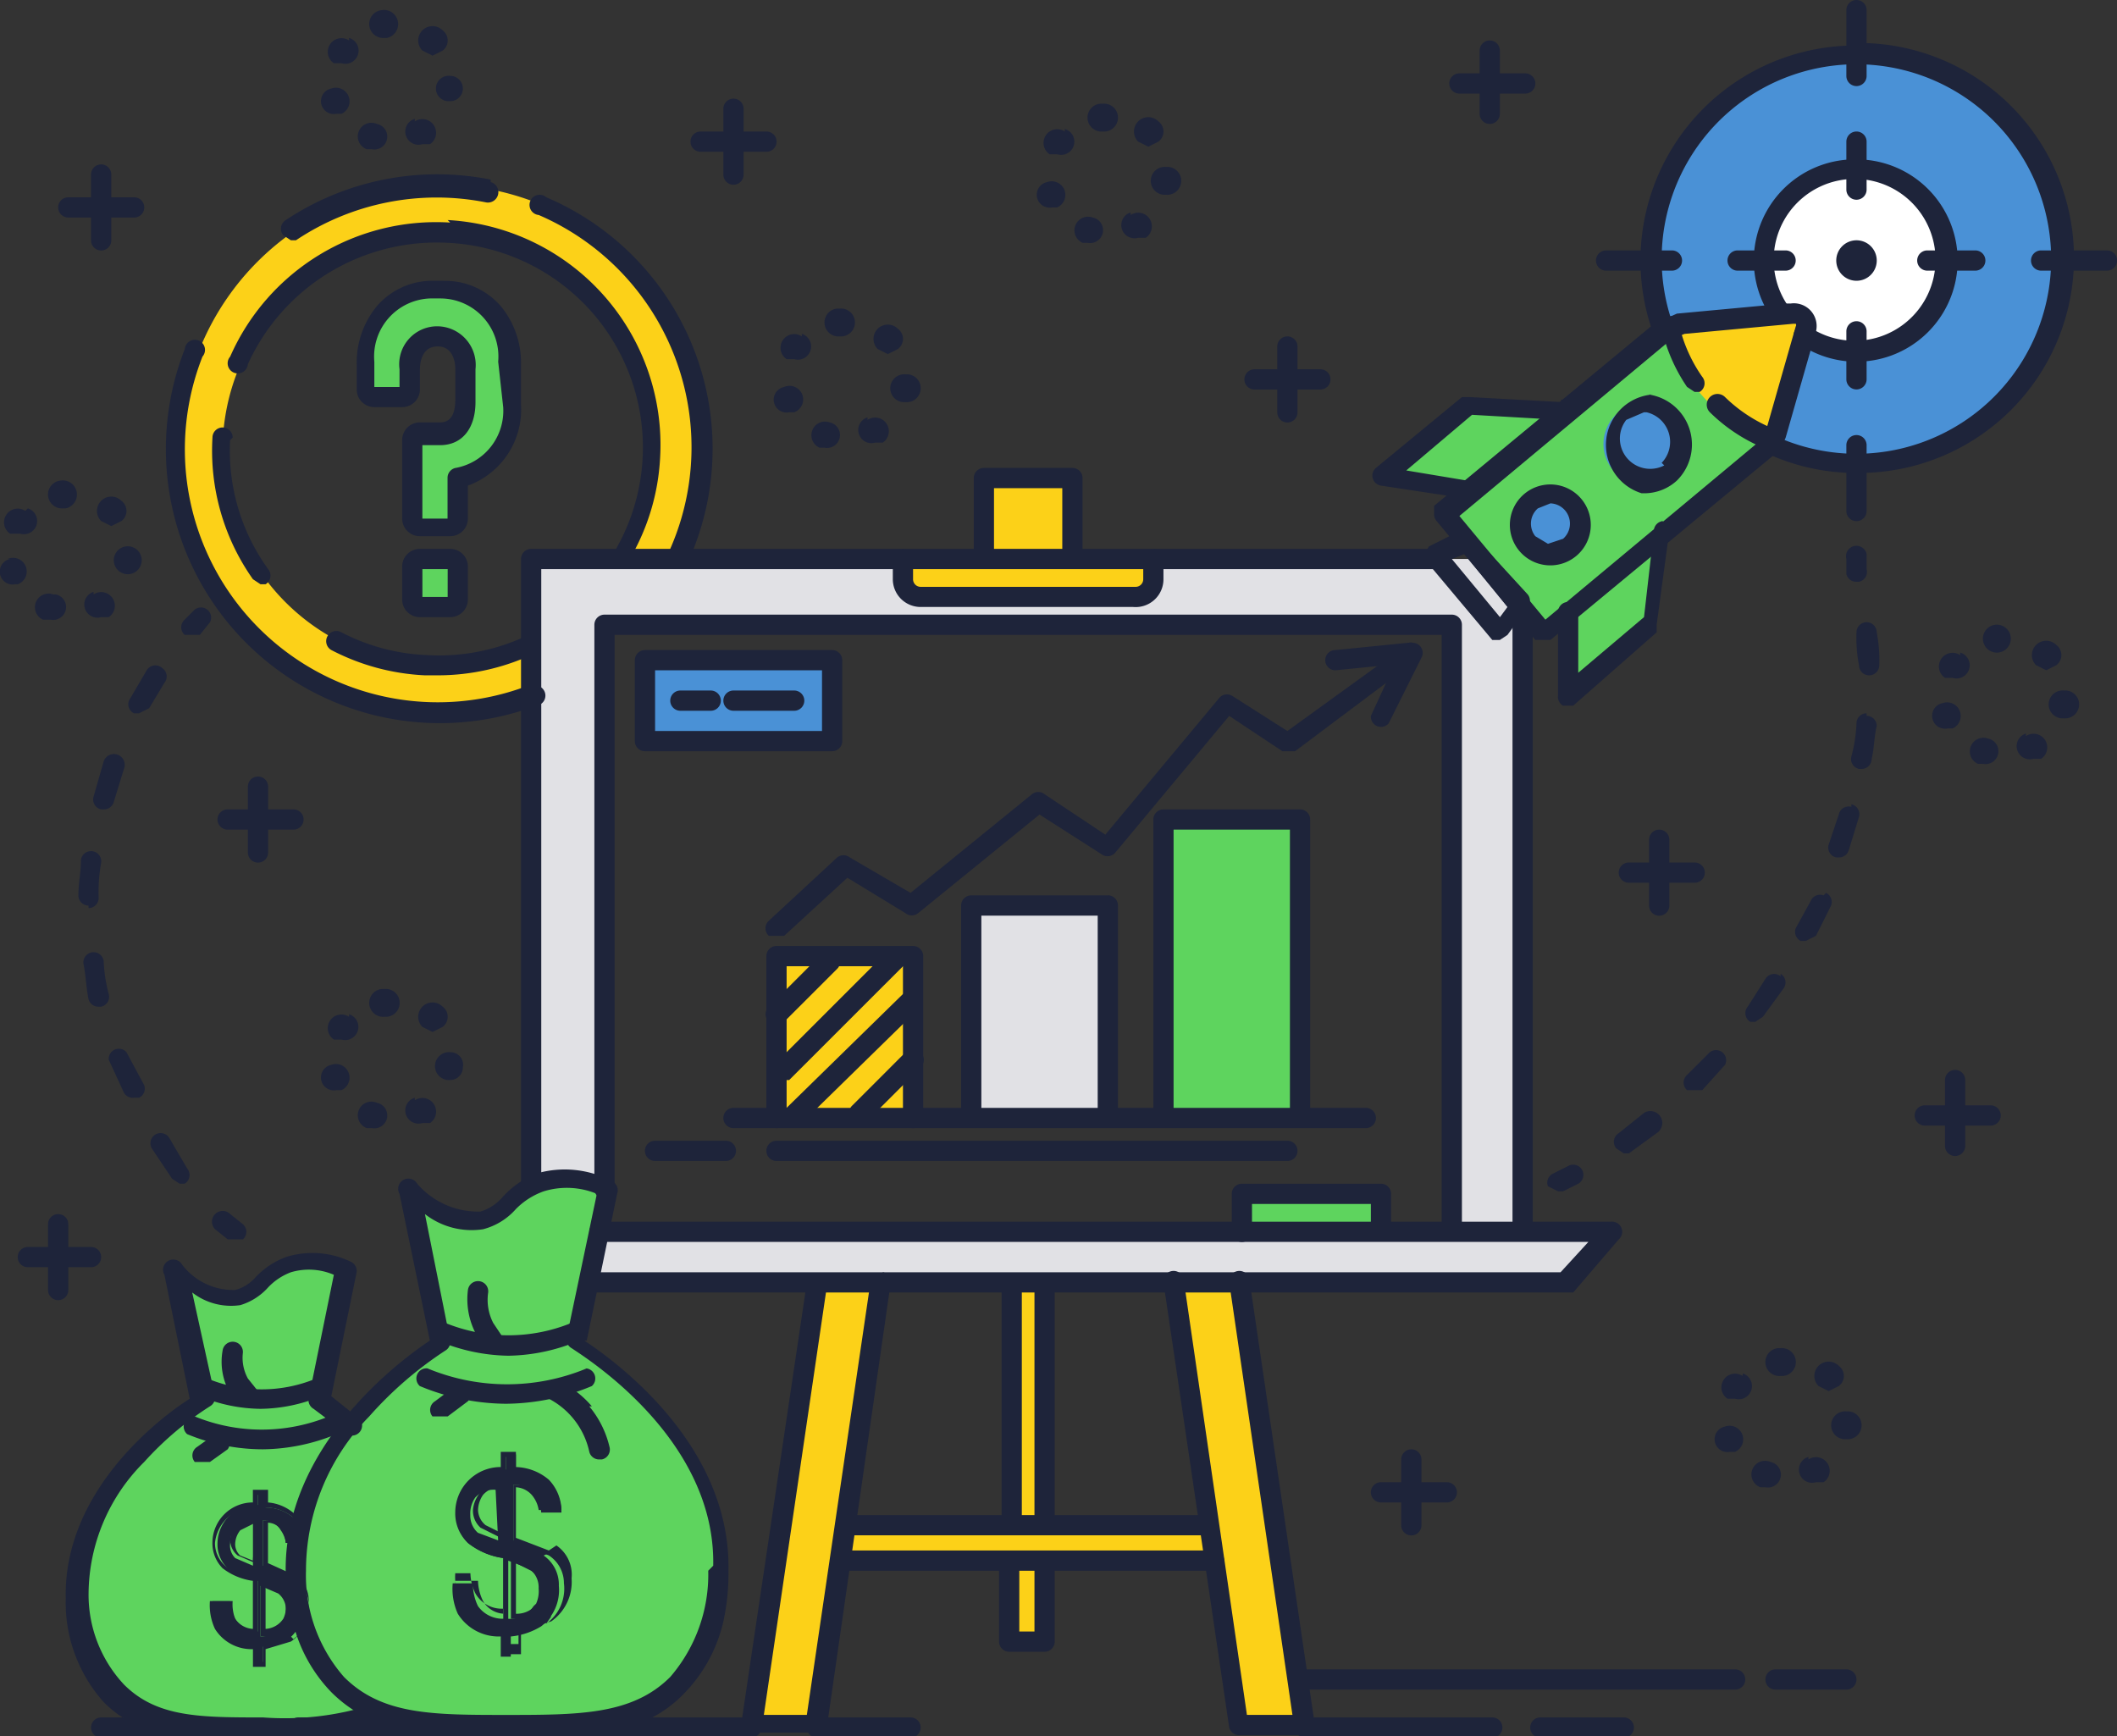 <svg xmlns="http://www.w3.org/2000/svg" xmlns:xlink="http://www.w3.org/1999/xlink" width="94.749" height="77.712" viewBox="0 0 94.749 77.712">
  <rect x="0" y="0" width="94.749" height="77.712" fill="#333333" stroke="none"/>
  <defs>
    <clipPath id="clip-path">
      <rect id="長方形_450" data-name="長方形 450" width="94.749" height="77.712" fill="none"/>
    </clipPath>
  </defs>
  <g id="アートワーク_16" data-name="アートワーク 16" transform="translate(47.374 38.856)">
    <g id="グループ_676" data-name="グループ 676" transform="translate(-47.374 -38.856)" clip-path="url(#clip-path)">
      <path id="パス_6978" data-name="パス 6978" d="M18.642,7.3A11.773,11.773,0,1,0,26,28.469c.34-.226-.113-1.132.113-1.472s1.245.113,1.472-.113A11.773,11.773,0,0,0,18.642,7.3m0,21.508a9.622,9.622,0,1,1,9.622-9.622,9.622,9.622,0,0,1-9.622,9.622" transform="translate(0.942 0.964)" fill="#fcd118"/>
      <path id="パス_6979" data-name="パス 6979" d="M18,22.1H16.64a.34.34,0,0,0-.34.34v1.472a.34.34,0,0,0,.34.34H18a.34.34,0,0,0,.34-.34V22.44A.34.34,0,0,0,18,22.1" transform="translate(2.152 2.917)" fill="#5ed45e"/>
      <path id="パス_6980" data-name="パス 6980" d="M17.9,11.5h-.453A3.056,3.056,0,0,0,14.5,14.783v.226h0V15.8a.34.34,0,0,0,.34.34h1.245a.34.34,0,0,0,.34-.34v-.792h0c0-.792.34-1.472,1.245-1.472s1.245.679,1.245,1.472v1.358c0,.792-.34,1.472-1.132,1.472h-.906a.34.34,0,0,0-.34.34v3.509a.34.34,0,0,0,.34.34h1.358a.34.34,0,0,0,.34-.34V19.877a3.056,3.056,0,0,0,2.377-3.17V14.783A3.056,3.056,0,0,0,18.01,11.5" transform="translate(1.913 1.518)" fill="#5ed45e"/>
      <path id="パス_6981" data-name="パス 6981" d="M21.226,22.1c0,.226-.226-.113-.226,1.811s.453,2.377,0,2.264V50.061l3.283.226V25.043H62.205V52.551l3.283-.34V22.1H21.226Z" transform="translate(2.772 2.917)" fill="#e1e1e5"/>
      <path id="パス_6982" data-name="パス 6982" d="M74.469,2.2a9.169,9.169,0,0,0-8.716,12l4.754,5.434A9.169,9.169,0,1,0,74.469,2.2" transform="translate(8.621 0.29)" fill="#4a91d6"/>
      <path id="パス_6983" data-name="パス 6983" d="M73.875,6.7A4.075,4.075,0,0,0,69.8,10.775a4.641,4.641,0,0,0,.226,1.245,4.075,4.075,0,0,0,2.717,2.717l1.245.226a4.075,4.075,0,0,0,0-8.15" transform="translate(9.214 0.884)" fill="#fff"/>
      <rect id="長方形_443" data-name="長方形 443" width="6.113" height="7.2" transform="translate(34.753 42.79)" fill="#fcd118"/>
      <rect id="長方形_444" data-name="長方形 444" width="6.113" height="9.43" transform="translate(43.469 40.526)" fill="#e1e1e5"/>
      <rect id="長方形_445" data-name="長方形 445" width="6.113" height="13.301" transform="translate(52.072 36.677)" fill="#5ed45e"/>
      <path id="パス_6984" data-name="パス 6984" d="M72.308,12.3l-4.868.453-.792.34L56.8,21.243l4.528,5.434,9.848-8.15a1.7,1.7,0,0,0,.453-.679l1.245-4.754a.566.566,0,0,0-.566-.679" transform="translate(7.498 1.624)" fill="#5ed45e"/>
      <path id="パス_6985" data-name="パス 6985" d="M64.08,16.346a1.811,1.811,0,1,0,2.49.226,1.811,1.811,0,0,0-2.49-.226" transform="translate(8.369 2.106)" fill="#4a91d6"/>
      <path id="パス_6986" data-name="パス 6986" d="M60.359,19.835a1.358,1.358,0,1,0,1.01-.29,1.358,1.358,0,0,0-1.01.29" transform="translate(7.901 2.579)" fill="#4a91d6"/>
      <path id="パス_6987" data-name="パス 6987" d="M70.994,12.3l-5.094.566a7.019,7.019,0,0,0,1.019,2.49,7.245,7.245,0,0,0,3.17,2.6h.226L71.673,13.1a.566.566,0,0,0-.679-.792" transform="translate(8.699 1.621)" fill="#fcd118"/>
      <path id="パス_6988" data-name="パス 6988" d="M61.7,28.358l3.849-3.17L66,21l-4.188,3.622Z" transform="translate(8.145 2.772)" fill="#5ed45e"/>
      <path id="パス_6989" data-name="パス 6989" d="M54.5,19.27l3.736.566,4.3-3.509L58.349,16.1Z" transform="translate(7.194 2.125)" fill="#5ed45e"/>
      <path id="パス_6990" data-name="パス 6990" d="M13.842,56.03l1.245-5.886a3.622,3.622,0,0,0-2.6-.226c-1.019.34-1.358,1.245-2.264,1.472s-1.472,0-2.717-1.245L8.748,56.03c-.453.34-5.773,3.622-5.547,8.716a6.339,6.339,0,0,0,1.585,4.3c1.585,1.585,3.736,1.585,6.566,1.585s4.981,0,6.566-1.585a6.339,6.339,0,0,0,1.472-4.3c.113-5.094-5.094-8.377-5.547-8.6" transform="translate(0.422 6.57)" fill="#5ed45e"/>
      <path id="パス_6991" data-name="パス 6991" d="M24.14,54.04l1.472-6.792a4.188,4.188,0,0,0-3.056-.226c-1.245.453-1.585,1.472-2.6,1.7s-1.7,0-3.17-1.358l1.472,6.792c-.566.34-6.679,4.188-6.452,10.188a7.358,7.358,0,0,0,1.811,4.981c1.811,1.811,4.415,1.811,7.584,1.811s5.773,0,7.584-1.811a7.471,7.471,0,0,0,1.811-5.094c.113-5.886-6-9.735-6.452-10.075" transform="translate(1.557 6.182)" fill="#5ed45e"/>
      <path id="パス_6992" data-name="パス 6992" d="M23.3,50.964H67L69.033,48.7H23.753Z" transform="translate(3.076 6.429)" fill="#e1e1e5"/>
      <rect id="長方形_446" data-name="長方形 446" width="8.377" height="3.611" transform="translate(28.866 29.545)" fill="#4a91d6"/>
      <path id="パス_6993" data-name="パス 6993" d="M49.1,48.9l6.226-.113V47.2H49.1Z" transform="translate(6.481 6.231)" fill="#5ed45e"/>
      <rect id="長方形_447" data-name="長方形 447" width="3.962" height="3.532" transform="translate(44.035 21.395)" fill="#fcd118"/>
      <path id="パス_6994" data-name="パス 6994" d="M35.7,23.006a.792.792,0,0,0,.792.792H46a.792.792,0,0,0,.792-.792V22.1H35.7Z" transform="translate(4.713 2.917)" fill="#fcd118"/>
      <path id="パス_6995" data-name="パス 6995" d="M29.7,70.623h2.943L35.473,50.7h-2.83Z" transform="translate(3.921 6.693)" fill="#fcd118"/>
      <path id="パス_6996" data-name="パス 6996" d="M46.4,50.7l2.943,19.923h2.943L49.343,50.7Z" transform="translate(6.125 6.693)" fill="#fcd118"/>
      <path id="パス_6997" data-name="パス 6997" d="M33.526,60.3,33.3,61.885H49.94L49.6,60.3Z" transform="translate(4.396 7.96)" fill="#fcd118"/>
      <rect id="長方形_448" data-name="長方形 448" width="1.585" height="10.55" transform="translate(45.28 57.619)" fill="#fcd118"/>
      <rect id="長方形_449" data-name="長方形 449" width="1.585" height="3.373" transform="translate(45.28 70.071)" fill="#fcd118"/>
      <path id="パス_6998" data-name="パス 6998" d="M61.875,24.3H23.953a.453.453,0,0,0-.453.453V50a.453.453,0,1,0,.906,0V25.206H61.422v26.6a.453.453,0,1,0,.906,0V24.753a.453.453,0,0,0-.453-.453" transform="translate(3.102 3.208)" fill="#1e243a"/>
      <path id="パス_6999" data-name="パス 6999" d="M61.465,21.7H21.053a.453.453,0,0,0-.453.453V50.113a.453.453,0,1,0,.906,0V22.606h39.96a.453.453,0,1,0,0-.906" transform="translate(2.719 2.865)" fill="#1e243a"/>
      <path id="パス_7000" data-name="パス 7000" d="M60.253,24.1a.453.453,0,0,0-.453.453V51.608a.453.453,0,0,0,.906,0V24.553a.453.453,0,0,0-.453-.453" transform="translate(7.894 3.181)" fill="#1e243a"/>
      <path id="パス_7001" data-name="パス 7001" d="M42.915,18.5H38.953a.453.453,0,0,0-.453.453v3.509a.453.453,0,0,0,.906,0V19.406h3.056v3.056a.453.453,0,0,0,.906,0V18.953a.453.453,0,0,0-.453-.453" transform="translate(5.082 2.442)" fill="#1e243a"/>
      <path id="パス_7002" data-name="パス 7002" d="M46.96,21.7a.453.453,0,0,0-.453.453v.906a.34.34,0,0,1-.34.34H36.545a.34.34,0,0,1-.34-.34v-.906a.453.453,0,1,0-.906,0v.906A1.245,1.245,0,0,0,36.545,24.3h9.509a1.245,1.245,0,0,0,1.358-1.245v-.906a.453.453,0,0,0-.453-.453" transform="translate(4.66 2.865)" fill="#1e243a"/>
      <path id="パス_7003" data-name="パス 7003" d="M35.639,50.526a.453.453,0,0,0-.566.34L32.243,70.11H30.319l2.83-19.244a.456.456,0,0,0-.906-.113L29.3,70.563a.453.453,0,0,0,.113.34H32.7a.453.453,0,0,0,.453-.34l2.83-19.7a.453.453,0,0,0-.34-.566" transform="translate(3.868 6.64)" fill="#1e243a"/>
      <path id="パス_7004" data-name="パス 7004" d="M49.849,50.647a.456.456,0,1,0-.906.113l2.83,19.357H49.736l-2.83-19.471A.456.456,0,1,0,46,50.76l2.943,19.923a.453.453,0,0,0,.453.34h3.283a.453.453,0,0,0,.113-.34Z" transform="translate(6.072 6.633)" fill="#1e243a"/>
      <path id="パス_7005" data-name="パス 7005" d="M49.627,59.9H33.553a.453.453,0,1,0,0,.906H49.627a.453.453,0,0,0,0-.906" transform="translate(4.369 7.907)" fill="#1e243a"/>
      <path id="パス_7006" data-name="パス 7006" d="M49.993,61.3H33.353a.453.453,0,1,0,0,.906h16.64a.453.453,0,0,0,0-.906" transform="translate(4.343 8.092)" fill="#1e243a"/>
      <path id="パス_7007" data-name="パス 7007" d="M40.053,50.5a.453.453,0,0,0-.453.453V61.48a.453.453,0,1,0,.906,0V50.953a.453.453,0,0,0-.453-.453" transform="translate(5.227 6.666)" fill="#1e243a"/>
      <path id="パス_7008" data-name="パス 7008" d="M41.538,61.5a.453.453,0,0,0-.453.453V64.9h-.679V61.953a.453.453,0,1,0-.906,0v3.4a.453.453,0,0,0,.453.453h1.585a.453.453,0,0,0,.453-.453v-3.4a.453.453,0,0,0-.453-.453" transform="translate(5.214 8.118)" fill="#1e243a"/>
      <path id="パス_7009" data-name="パス 7009" d="M41.353,50.5a.453.453,0,0,0-.453.453V61.48a.453.453,0,1,0,.906,0V50.953a.453.453,0,0,0-.453-.453" transform="translate(5.399 6.666)" fill="#1e243a"/>
      <path id="パス_7010" data-name="パス 7010" d="M69.086,48.3H23.806a.453.453,0,0,0,0,.906H68.067l-1.245,1.358H23.353a.453.453,0,0,0,0,.906H67.388l2.038-2.377a.453.453,0,0,0-.34-.792" transform="translate(3.023 6.376)" fill="#1e243a"/>
      <path id="パス_7011" data-name="パス 7011" d="M57.353,43.8h-28.3a.453.453,0,0,0,0,.906h28.3a.453.453,0,1,0,0-.906" transform="translate(3.775 5.782)" fill="#1e243a"/>
      <path id="パス_7012" data-name="パス 7012" d="M53.619,45.1H30.753a.453.453,0,0,0,0,.906H53.619a.453.453,0,1,0,0-.906" transform="translate(4 5.953)" fill="#1e243a"/>
      <path id="パス_7013" data-name="パス 7013" d="M29.122,45.1h-3.17a.453.453,0,0,0,0,.906h3.17a.453.453,0,1,0,0-.906" transform="translate(3.366 5.953)" fill="#1e243a"/>
      <path id="パス_7014" data-name="パス 7014" d="M36.866,37.4H30.753a.453.453,0,0,0-.453.453V45.1a.453.453,0,1,0,.906,0V38.306h5.207V45.1a.453.453,0,1,0,.906,0V37.853a.453.453,0,0,0-.453-.453" transform="translate(4 4.937)" fill="#1e243a"/>
      <path id="パス_7015" data-name="パス 7015" d="M44.566,35.4H38.453a.453.453,0,0,0-.453.453v9.4a.453.453,0,0,0,.906,0V36.306h5.207v8.943a.453.453,0,0,0,.906,0v-9.4a.453.453,0,0,0-.453-.453" transform="translate(5.016 4.673)" fill="#1e243a"/>
      <path id="パス_7016" data-name="パス 7016" d="M52.279,32H46.053a.453.453,0,0,0-.453.453V45.7a.453.453,0,1,0,.906,0V32.906h5.207V45.7a.453.453,0,1,0,.906,0V32.453A.453.453,0,0,0,52.166,32" transform="translate(6.019 4.224)" fill="#1e243a"/>
      <path id="パス_7017" data-name="パス 7017" d="M32.8,37.716l-2.377,2.377a.453.453,0,0,0,0,.679H31.1L33.474,38.4a.48.48,0,1,0-.679-.679" transform="translate(3.995 4.96)" fill="#1e243a"/>
      <path id="パス_7018" data-name="パス 7018" d="M35.712,37.616,30.618,42.71a.453.453,0,0,0,0,.679H31.3L36.391,38.3a.48.48,0,0,0-.679-.679" transform="translate(4.022 4.947)" fill="#1e243a"/>
      <path id="パス_7019" data-name="パス 7019" d="M36.325,39.316,31.118,44.41a.453.453,0,0,0,0,.679H31.8L37,40a.48.48,0,0,0-.679-.679" transform="translate(4.088 5.171)" fill="#1e243a"/>
      <path id="パス_7020" data-name="パス 7020" d="M36.1,41.616l-2.377,2.377a.453.453,0,0,0,0,.679H34.4L36.774,42.3a.48.48,0,1,0-.679-.679" transform="translate(4.431 5.475)" fill="#1e243a"/>
      <path id="パス_7021" data-name="パス 7021" d="M59.51,25.512a.453.453,0,0,0-.566,0l-5.32,3.849-2.49-1.585a.453.453,0,0,0-.566.113L45.474,34,42.757,32.19a.453.453,0,0,0-.566,0l-5.434,4.415L34.04,35.02a.453.453,0,0,0-.566,0l-3.056,2.83a.453.453,0,0,0,0,.679H31.1l2.83-2.6,2.6,1.585a.453.453,0,0,0,.566,0L42.53,33.1l2.83,1.811a.453.453,0,0,0,.566-.113l5.094-6.113L53.4,30.266h.566l4.075-3.056-.679,1.472a.453.453,0,0,0,.792.34l1.472-2.943a.453.453,0,0,0-.113-.566" transform="translate(3.995 3.355)" fill="#1e243a"/>
      <path id="パス_7022" data-name="パス 7022" d="M56.249,25.4l-3.4.34a.453.453,0,1,0,0,.906h0l3.4-.34a.456.456,0,0,0-.113-.906" transform="translate(6.917 3.353)" fill="#1e243a"/>
      <path id="パス_7023" data-name="パス 7023" d="M33.816,25.7H25.553a.453.453,0,0,0-.453.453v3.622a.453.453,0,0,0,.453.453H33.93a.453.453,0,0,0,.453-.453V26.153a.453.453,0,0,0-.453-.453m-.453,3.622H26.006V26.606h7.471Z" transform="translate(3.313 3.393)" fill="#1e243a"/>
      <path id="パス_7024" data-name="パス 7024" d="M28.311,27.3H26.953a.453.453,0,0,0,0,.906h1.358a.453.453,0,1,0,0-.906" transform="translate(3.498 3.604)" fill="#1e243a"/>
      <path id="パス_7025" data-name="パス 7025" d="M31.77,27.3H29.053a.453.453,0,0,0,0,.906H31.77a.453.453,0,1,0,0-.906" transform="translate(3.775 3.604)" fill="#1e243a"/>
      <path id="パス_7026" data-name="パス 7026" d="M55.379,46.8H49.153a.453.453,0,0,0-.453.453v1.7a.453.453,0,1,0,.906,0V47.706h5.32v1.132a.453.453,0,1,0,.906,0V47.253a.453.453,0,0,0-.453-.453" transform="translate(6.429 6.178)" fill="#1e243a"/>
      <path id="パス_7027" data-name="パス 7027" d="M74.527,1.813a9.622,9.622,0,0,0-9.169,12.678.484.484,0,0,0,.906-.34,8.716,8.716,0,1,1,4.528,5.094.453.453,0,1,0-.34.792,9.509,9.509,0,0,0,4.188.906,9.622,9.622,0,0,0,0-19.244" transform="translate(8.562 0.224)" fill="#1e243a"/>
      <path id="パス_7028" data-name="パス 7028" d="M73.936,6.3a4.528,4.528,0,0,0-3.849,7.018.456.456,0,1,0,.792-.453,3.622,3.622,0,1,1,.906.906.453.453,0,0,0-.566.679A4.528,4.528,0,1,0,73.936,6.3" transform="translate(9.153 0.832)" fill="#1e243a"/>
      <path id="パス_7029" data-name="パス 7029" d="M73.506,9.5a.906.906,0,1,0,.906.906.906.906,0,0,0-.906-.906m0,1.019h0" transform="translate(9.584 1.254)" fill="#1e243a"/>
      <path id="パス_7030" data-name="パス 7030" d="M73.453,12.7a.453.453,0,0,0-.453.453V15.3a.453.453,0,0,0,.906,0V13.153a.453.453,0,0,0-.453-.453" transform="translate(9.636 1.676)" fill="#1e243a"/>
      <path id="パス_7031" data-name="パス 7031" d="M73.453,5.2A.453.453,0,0,0,73,5.653V7.8a.453.453,0,0,0,.906,0V5.653a.453.453,0,0,0-.453-.453" transform="translate(9.636 0.686)" fill="#1e243a"/>
      <path id="パス_7032" data-name="パス 7032" d="M70.9,9.9H68.753a.453.453,0,1,0,0,.906H70.9a.453.453,0,1,0,0-.906" transform="translate(9.016 1.307)" fill="#1e243a"/>
      <path id="パス_7033" data-name="パス 7033" d="M78.4,9.9H76.253a.453.453,0,1,0,0,.906H78.4a.453.453,0,0,0,0-.906" transform="translate(10.006 1.307)" fill="#1e243a"/>
      <path id="パス_7034" data-name="パス 7034" d="M73.453,17.2a.453.453,0,0,0-.453.453V20.6a.453.453,0,0,0,.906,0V17.653a.453.453,0,0,0-.453-.453" transform="translate(9.636 2.271)" fill="#1e243a"/>
      <path id="パス_7035" data-name="パス 7035" d="M73.453,0A.453.453,0,0,0,73,.453V3.4a.453.453,0,0,0,.906,0V.453A.453.453,0,0,0,73.453,0" transform="translate(9.636)" fill="#1e243a"/>
      <path id="パス_7036" data-name="パス 7036" d="M66.5,9.9H63.553a.453.453,0,1,0,0,.906H66.5a.453.453,0,1,0,0-.906" transform="translate(8.33 1.307)" fill="#1e243a"/>
      <path id="パス_7037" data-name="パス 7037" d="M83.7,9.9H80.753a.453.453,0,1,0,0,.906H83.7a.453.453,0,1,0,0-.906" transform="translate(10.6 1.307)" fill="#1e243a"/>
      <path id="パス_7038" data-name="パス 7038" d="M72.435,12l-4.868.453h0l-1.019.453L56.7,21.057v.34a.453.453,0,0,0,.113.34l4.415,5.32h.679l9.848-8.15A2.151,2.151,0,0,0,72.435,18h0l1.358-4.754A1.019,1.019,0,0,0,72.661,12m.226,1.019-1.358,4.754-.34.453-9.509,7.924L57.832,21.51l9.509-7.924.566-.226,4.868-.453h.113a.113.113,0,0,1,0,.113" transform="translate(7.485 1.583)" fill="#1e243a"/>
      <path id="パス_7039" data-name="パス 7039" d="M58.451,21.12a.453.453,0,0,0-.566-.113l-1.358.679-.226.34a.453.453,0,0,0,.113.34l2.943,3.509h.34l.34-.226.906-1.245a.453.453,0,0,0,0-.566ZM59.7,24.855l-2.151-2.6.566-.226L60.036,24.4Z" transform="translate(7.432 2.766)" fill="#1e243a"/>
      <path id="パス_7040" data-name="パス 7040" d="M65.538,15.6a2.264,2.264,0,0,0-.453,4.415h.226a2.151,2.151,0,0,0,1.358-.566A2.264,2.264,0,0,0,65.425,15.6m.679,3.17h0a1.358,1.358,0,0,1-1.7-2.038l.792-.34h.113a1.358,1.358,0,0,1,.679,2.264" transform="translate(8.382 2.059)" fill="#1e243a"/>
      <path id="パス_7041" data-name="パス 7041" d="M60.38,19.546a1.811,1.811,0,1,0,2.49.226,1.811,1.811,0,0,0-2.49-.226m1.7,2.038-.679.226-.566-.34a.906.906,0,0,1,.113-1.245L61.512,20a.906.906,0,0,1,.566,1.585" transform="translate(7.88 2.528)" fill="#1e243a"/>
      <path id="パス_7042" data-name="パス 7042" d="M70.333,17.075A6.679,6.679,0,0,1,68.3,15.716a.48.48,0,1,0-.679.679,7.584,7.584,0,0,0,2.377,1.585h.226a.467.467,0,0,0,.226-.906" transform="translate(8.907 2.056)" fill="#1e243a"/>
      <path id="パス_7043" data-name="パス 7043" d="M66.607,12.841a.467.467,0,0,0-.906.226,7.585,7.585,0,0,0,1.132,2.6l.34.226H67.4a.453.453,0,0,0,.113-.679,6.679,6.679,0,0,1-1.019-2.264" transform="translate(8.671 1.648)" fill="#1e243a"/>
      <path id="パス_7044" data-name="パス 7044" d="M66.355,20.6a.453.453,0,0,0-.453.34L65.449,24.9l-2.943,2.49V24.675a.453.453,0,0,0-.906,0v3.736a.453.453,0,0,0,.226.453h.453l3.736-3.283v-.34l.566-4.188a.453.453,0,0,0-.34-.453" transform="translate(8.131 2.719)" fill="#1e243a"/>
      <path id="パス_7045" data-name="パス 7045" d="M62.8,15.926,58.607,15.7h-.34l-3.849,3.17a.453.453,0,0,0,.226.792l3.736.566h.113a.453.453,0,0,0,0-.792l-2.717-.453,2.943-2.49,3.962.226a.453.453,0,1,0,0-.906" transform="translate(7.163 2.072)" fill="#1e243a"/>
      <path id="パス_7046" data-name="パス 7046" d="M22.8,28.9a11.32,11.32,0,0,1-14.6-14.716.453.453,0,1,0-.792-.34A12.267,12.267,0,0,0,23.136,29.809a.453.453,0,1,0-.34-.792" transform="translate(0.863 1.774)" fill="#1e243a"/>
      <path id="パス_7047" data-name="パス 7047" d="M21.687,7.813a.453.453,0,1,0-.34.792,11.32,11.32,0,0,1,5.886,14.942.453.453,0,0,0,.226.566h.226a.453.453,0,0,0,.453-.226A12.226,12.226,0,0,0,21.687,7.813" transform="translate(2.764 1.017)" fill="#1e243a"/>
      <path id="パス_7048" data-name="パス 7048" d="M20.495,7.128a12.226,12.226,0,0,0-9.169,1.811.453.453,0,0,0-.113.679l.34.226h.226a11.32,11.32,0,0,1,8.49-1.7.467.467,0,0,0,.226-.906" transform="translate(1.466 0.91)" fill="#1e243a"/>
      <path id="パス_7049" data-name="パス 7049" d="M21.956,25.12a9.169,9.169,0,0,1-4.528.906,9.056,9.056,0,0,1-3.849-1.019.456.456,0,0,0-.453.792,10.075,10.075,0,0,0,4.188,1.132h.566A10.075,10.075,0,0,0,22.3,25.913a.453.453,0,0,0-.34-.792" transform="translate(1.702 3.293)" fill="#1e243a"/>
      <path id="パス_7050" data-name="パス 7050" d="M18.961,8.813a10.075,10.075,0,0,0-9.848,6,.453.453,0,1,0,.792.34,9.282,9.282,0,0,1,8.943-5.434,9.169,9.169,0,0,1,7.471,13.81.453.453,0,0,0,.113.566h.226l.34-.226a9.962,9.962,0,0,0,1.358-4.528A10.075,10.075,0,0,0,18.848,8.7" transform="translate(1.188 1.148)" fill="#1e243a"/>
      <path id="パス_7051" data-name="パス 7051" d="M9.308,17.353a.453.453,0,1,0-.906,0,9.962,9.962,0,0,0,1.811,6.339l.34.226h.226a.453.453,0,0,0,.113-.679,9.056,9.056,0,0,1-1.7-5.773" transform="translate(1.107 2.231)" fill="#1e243a"/>
      <path id="パス_7052" data-name="パス 7052" d="M18.051,21.7H16.692a.792.792,0,0,0-.792.792v1.472a.792.792,0,0,0,.792.792h1.358a.792.792,0,0,0,.792-.792V22.492a.792.792,0,0,0-.792-.792m-.113,2.151H16.806V22.606h1.132Z" transform="translate(2.099 2.865)" fill="#1e243a"/>
      <path id="パス_7053" data-name="パス 7053" d="M17.949,11.1H17.5a3.283,3.283,0,0,0-2.49,1.132,3.962,3.962,0,0,0-.906,2.6v1.132a.792.792,0,0,0,.792.792h1.245a.792.792,0,0,0,.792-.792v-.906c0-.34.113-1.019.792-1.019s.792.679.792,1.019V16.42q0,1.019-.679,1.019H16.93a.792.792,0,0,0-.792.792v3.509a.792.792,0,0,0,.792.792h1.358a.792.792,0,0,0,.792-.792V20.269a3.622,3.622,0,0,0,2.377-3.622V14.836a3.962,3.962,0,0,0-.906-2.6,3.283,3.283,0,0,0-2.49-1.132m2.6,5.66a2.6,2.6,0,0,1-2.151,2.717.453.453,0,0,0-.34.453v1.811H17.043V18.458h.792c1.019,0,1.585-.792,1.585-1.924V15.062a1.732,1.732,0,0,0-1.7-1.924,1.7,1.7,0,0,0-1.7,1.924v.792H14.893V14.722a2.6,2.6,0,0,1,2.49-2.83h.453a2.6,2.6,0,0,1,2.6,2.83Z" transform="translate(1.861 1.465)" fill="#1e243a"/>
      <path id="パス_7054" data-name="パス 7054" d="M60.03,67.9H51.653a.453.453,0,0,0,0,.906H60.03a.453.453,0,0,0,0-.906" transform="translate(6.759 8.963)" fill="#1e243a"/>
      <path id="パス_7055" data-name="パス 7055" d="M64.575,67.9H60.953a.453.453,0,0,0,0,.906h3.736a.453.453,0,0,0,0-.906" transform="translate(7.986 8.963)" fill="#1e243a"/>
      <path id="パス_7056" data-name="パス 7056" d="M70.9,66H51.653a.453.453,0,0,0,0,.906H70.9a.453.453,0,0,0,0-.906" transform="translate(6.759 8.712)" fill="#1e243a"/>
      <path id="パス_7057" data-name="パス 7057" d="M73.422,66h-3.17a.453.453,0,0,0,0,.906h3.17a.453.453,0,1,0,0-.906" transform="translate(9.214 8.712)" fill="#1e243a"/>
      <path id="パス_7058" data-name="パス 7058" d="M13.155,54.513a6.339,6.339,0,0,1-4.868,0,.453.453,0,1,0-.34.792,7.245,7.245,0,0,0,2.717.566h0a7.245,7.245,0,0,0,2.717-.566.453.453,0,0,0-.34-.792" transform="translate(0.995 7.181)" fill="#1e243a"/>
      <path id="パス_7059" data-name="パス 7059" d="M13.757,56a7.924,7.924,0,0,1-6,0,.453.453,0,0,0-.34.792,8.83,8.83,0,0,0,3.4.679h0a8.83,8.83,0,0,0,3.283-.679.453.453,0,0,0-.34-.792" transform="translate(0.959 7.392)" fill="#1e243a"/>
      <path id="パス_7060" data-name="パス 7060" d="M16.3,69.758a12.9,12.9,0,0,1-4.868.566c-2.83,0-4.754,0-6.226-1.472a5.886,5.886,0,0,1-1.585-4.075,8.377,8.377,0,0,1,2.49-5.886A14.263,14.263,0,0,1,9.053,56.4a.453.453,0,0,0,.226-.453L8.26,51.306a2.83,2.83,0,0,0,2.151.566,2.717,2.717,0,0,0,1.245-.792,2.717,2.717,0,0,1,1.019-.679,2.83,2.83,0,0,1,1.924.113l-1.132,5.547a.453.453,0,0,0,.226.453l1.358,1.019a.453.453,0,1,0,.566-.679l-1.132-.906L15.618,50.4a.453.453,0,0,0-.226-.453,3.962,3.962,0,0,0-2.943-.226,3.622,3.622,0,0,0-1.358.906,1.811,1.811,0,0,1-.906.566,2.88,2.88,0,0,1-2.377-1.132.456.456,0,0,0-.792.453l1.132,5.547C6.9,56.853,2.487,60.136,2.6,65a6.679,6.679,0,0,0,1.7,4.641c1.7,1.7,3.849,1.7,6.679,1.7H11.2a13.471,13.471,0,0,0,5.32-.679.453.453,0,0,0-.34-.792" transform="translate(0.343 6.539)" fill="#1e243a"/>
      <path id="パス_7061" data-name="パス 7061" d="M12.023,62.849l-1.358-.566V60.245a.906.906,0,0,1,.792.453,1.245,1.245,0,0,1,.226.566h.792a1.585,1.585,0,0,0-.453-1.132,1.924,1.924,0,0,0-1.245-.453V59h-.34v.566a1.738,1.738,0,0,0-1.811,1.7A1.472,1.472,0,0,0,9.08,62.4a2.83,2.83,0,0,0,1.358.566v2.264a1.132,1.132,0,0,1-1.019-.566,1.924,1.924,0,0,1-.226-.792H8.4A2.377,2.377,0,0,0,8.627,65a1.924,1.924,0,0,0,1.7.906V66.7h.34v-.792l1.132-.34a1.811,1.811,0,0,0,.679-1.585,1.358,1.358,0,0,0-.566-1.132m-1.7-.566-.792-.34a.792.792,0,0,1-.226-.679,1.132,1.132,0,0,1,.226-.679,1.019,1.019,0,0,1,.792-.34Zm1.358,2.6a1.132,1.132,0,0,1-1.019.566V63.188l.792.34a.906.906,0,0,1,.34.792,1.132,1.132,0,0,1-.113.566" transform="translate(1.109 7.788)" fill="#1e243a"/>
      <path id="パス_7062" data-name="パス 7062" d="M12.15,62.749,10.9,62.183V60.372a.792.792,0,0,1,.679.453,1.132,1.132,0,0,1,.113.453H12.6a1.7,1.7,0,0,0-.453-1.245,2.038,2.038,0,0,0-1.245-.566V58.9h-.679v.566a1.811,1.811,0,0,0-1.811,1.811,1.585,1.585,0,0,0,.453,1.132,2.83,2.83,0,0,0,1.358.566v2.151a1.019,1.019,0,0,1-.792-.453,1.811,1.811,0,0,1-.113-.792H8.3a2.49,2.49,0,0,0,.226,1.245,1.924,1.924,0,0,0,1.7.906v.792h.566v-.792l1.132-.34a1.811,1.811,0,0,0,.792-1.7,1.358,1.358,0,0,0-.566-1.245m-.226,2.717-1.132.34h-.113V66.6h-.226v-.792h-.113a1.811,1.811,0,0,1-1.585-.792,2.264,2.264,0,0,1-.226-1.019h.566a1.811,1.811,0,0,0,.226.792,1.245,1.245,0,0,0,1.019.566h.113v-2.49h-.113A2.717,2.717,0,0,1,8.98,62.3a1.358,1.358,0,0,1-.453-1.019,1.75,1.75,0,0,1,1.811-1.585h.113v-.566h.226v.566h.113a1.924,1.924,0,0,1,1.245.453,1.472,1.472,0,0,1,.453,1.019h-.566a1.245,1.245,0,0,0-.226-.453,1.019,1.019,0,0,0-.906-.453h-.113v2.264h.113l1.358.453a1.245,1.245,0,0,1,.566,1.132,1.7,1.7,0,0,1-.679,1.472" transform="translate(1.095 7.775)" fill="#1e243a"/>
      <path id="パス_7063" data-name="パス 7063" d="M11.206,62.84l-.792-.34H10.3v2.49h.113a1.089,1.089,0,0,0,1.245-1.245,1.019,1.019,0,0,0-.453-.906m.113,1.358a1.019,1.019,0,0,1-.792.453V62.726l.566.226a.792.792,0,0,1,.34.679,1.132,1.132,0,0,1-.113.566" transform="translate(1.36 8.25)" fill="#1e243a"/>
      <path id="パス_7064" data-name="パス 7064" d="M9.326,60.341a1.245,1.245,0,0,0-.226.679.906.906,0,0,0,.34.679l.792.34h.113V60h-.113a1.019,1.019,0,0,0-.906.34m.792,1.585L9.553,61.7a.679.679,0,0,1-.226-.566,1.019,1.019,0,0,1,.226-.566l.679-.34Z" transform="translate(1.201 7.919)" fill="#1e243a"/>
      <path id="パス_7065" data-name="パス 7065" d="M8.618,56.706l-.792.566a.453.453,0,0,0-.113.679h.679l.792-.566a.453.453,0,0,0-.566-.679" transform="translate(1.004 7.479)" fill="#1e243a"/>
      <path id="パス_7066" data-name="パス 7066" d="M10.39,55.258l-.453-.566a1.924,1.924,0,0,1-.226-1.132.456.456,0,1,0-.906-.113,2.83,2.83,0,0,0,.226,1.7l.679.792h.679a.453.453,0,0,0,0-.679" transform="translate(1.157 7.002)" fill="#1e243a"/>
      <path id="パス_7067" data-name="パス 7067" d="M23.318,52.3a7.471,7.471,0,0,1-5.66,0,.453.453,0,0,0-.34.792,8.377,8.377,0,0,0,3.17.679h0a8.377,8.377,0,0,0,3.17-.679.453.453,0,0,0-.34-.792" transform="translate(2.266 6.904)" fill="#1e243a"/>
      <path id="パス_7068" data-name="パス 7068" d="M24.089,54.1a9.283,9.283,0,0,1-7.132,0,.453.453,0,0,0-.34.792,10.188,10.188,0,0,0,3.849.792h0a10.188,10.188,0,0,0,3.849-.792.453.453,0,0,0-.34-.792" transform="translate(2.173 7.141)" fill="#1e243a"/>
      <path id="パス_7069" data-name="パス 7069" d="M24.771,53.893l1.358-6.566a.453.453,0,0,0-.226-.566,4.528,4.528,0,0,0-3.4-.34,4.075,4.075,0,0,0-1.472,1.019,2.151,2.151,0,0,1-1.019.679,3.6,3.6,0,0,1-2.83-1.245.456.456,0,1,0-.792.453l1.358,6.566c-1.358.906-6.566,4.754-6.452,10.414a9.735,9.735,0,0,0,.34,2.264,6.792,6.792,0,0,0,1.7,3.056c1.924,1.924,4.528,2.038,7.7,2.038h.226c3.4,0,6,0,7.924-2.038a6.792,6.792,0,0,0,1.7-3.17,9.962,9.962,0,0,0,.226-2.264c.113-5.66-5.094-9.4-6.452-10.3m5.547,10.3a7.018,7.018,0,0,1-1.7,4.754c-1.7,1.7-4.075,1.7-7.358,1.7s-5.547,0-7.245-1.7a6.905,6.905,0,0,1-1.7-4.754,9.848,9.848,0,0,1,2.83-6.905,16.753,16.753,0,0,1,3.4-2.943.453.453,0,0,0,.226-.453l-1.132-5.66a3.4,3.4,0,0,0,2.6.679,2.943,2.943,0,0,0,1.472-.906,3.283,3.283,0,0,1,1.245-.792,3.509,3.509,0,0,1,2.377.113L23.865,53.78a.453.453,0,0,0,.226.453c.679.453,6.452,4.075,6.339,9.735" transform="translate(1.491 6.104)" fill="#1e243a"/>
      <path id="パス_7070" data-name="パス 7070" d="M22.2,61.915l-1.585-.566v-2.49a1.132,1.132,0,0,1,1.019.566,1.358,1.358,0,0,1,.226.679h.906a1.924,1.924,0,0,0-.566-1.358,2.264,2.264,0,0,0-1.472-.566V57.5h-.453v.679a2.038,2.038,0,0,0-1.585.566,1.924,1.924,0,0,0-.566,1.358,1.7,1.7,0,0,0,.453,1.358,3.283,3.283,0,0,0,1.585.679v2.717a1.358,1.358,0,0,1-1.132-.566,2.264,2.264,0,0,1-.226-1.019H17.9a2.717,2.717,0,0,0,.226,1.358,2.151,2.151,0,0,0,1.924,1.019v.906H20.5V65.65a3.17,3.17,0,0,0,1.358-.453,2.038,2.038,0,0,0,.792-1.811,1.585,1.585,0,0,0-.679-1.358m-2.038-.679-.906-.34a1.019,1.019,0,0,1-.34-.792,1.245,1.245,0,0,1,.226-.792,1.132,1.132,0,0,1,.906-.34Zm1.585,2.943a1.245,1.245,0,0,1-1.132.566v-2.6l.906.34a1.019,1.019,0,0,1,.453.906,1.358,1.358,0,0,1-.113.679" transform="translate(2.362 7.59)" fill="#1e243a"/>
      <path id="パス_7071" data-name="パス 7071" d="M22.189,61.815l-1.472-.566V58.985a1.019,1.019,0,0,1,.792.453,1.358,1.358,0,0,1,.226.566h1.019a2.038,2.038,0,0,0-.566-1.358,2.377,2.377,0,0,0-1.472-.566V57.4h-.679v.679A2.038,2.038,0,0,0,18,60.117a1.811,1.811,0,0,0,.566,1.358,3.283,3.283,0,0,0,1.585.679v2.49a1.132,1.132,0,0,1-.906-.566,2.151,2.151,0,0,1-.226-.906H18a2.83,2.83,0,0,0,.34,1.358,2.264,2.264,0,0,0,1.924,1.019v.906h.679V65.437l1.358-.453a2.151,2.151,0,0,0,.906-1.924,1.585,1.585,0,0,0-.679-1.472m-.226,3.17-1.358.34h-.113V66h-.566V65.1h-.113a2.151,2.151,0,0,1-1.924-1.019A2.6,2.6,0,0,1,18,62.834h.679a2.151,2.151,0,0,0,.226.906,1.358,1.358,0,0,0,1.245.679h.113V62.041h-.113a3.17,3.17,0,0,1-1.472-.679,1.585,1.585,0,0,1-.453-1.245,1.811,1.811,0,0,1,.566-1.245,1.924,1.924,0,0,1,1.472-.566h0v-.679h.226v.679H20.6a2.264,2.264,0,0,1,1.472.566A1.811,1.811,0,0,1,22.642,60h-.679a1.472,1.472,0,0,0-.226-.566,1.245,1.245,0,0,0-1.019-.566H20.6v2.6h.113l1.472.566a1.472,1.472,0,0,1,.679,1.245,1.924,1.924,0,0,1-.792,1.811" transform="translate(2.375 7.577)" fill="#1e243a"/>
      <path id="パス_7072" data-name="パス 7072" d="M21.219,61.94l-.906-.34H20.2v2.717h.113a1.358,1.358,0,0,0,1.245-.679,1.472,1.472,0,0,0,.226-.679,1.132,1.132,0,0,0-.453-1.019m.113,1.585a1.132,1.132,0,0,1-1.019.566V61.826l.679.34a1.019,1.019,0,0,1,.453.906,1.245,1.245,0,0,1-.113.679" transform="translate(2.667 8.132)" fill="#1e243a"/>
      <path id="パス_7073" data-name="パス 7073" d="M19.04,59.053a1.358,1.358,0,0,0-.34.792,1.019,1.019,0,0,0,.34.792l.906.453h.226V58.6h-.113a1.245,1.245,0,0,0-1.019.453m.906,1.811-.679-.34a.906.906,0,0,1-.34-.679,1.245,1.245,0,0,1,.226-.679,1.019,1.019,0,0,1,.792-.34Z" transform="translate(2.468 7.735)" fill="#1e243a"/>
      <path id="パス_7074" data-name="パス 7074" d="M18.131,54.806l-.906.679a.453.453,0,0,0-.113.679h.679l.906-.679a.453.453,0,0,0-.566-.679" transform="translate(2.245 7.228)" fill="#1e243a"/>
      <path id="パス_7075" data-name="パス 7075" d="M23.651,55.739a4.415,4.415,0,0,0-1.472-1.132.456.456,0,0,0-.453.792,3.509,3.509,0,0,1,1.811,2.377.453.453,0,0,0,.453.34H24.1a.453.453,0,0,0,.34-.566,4.415,4.415,0,0,0-.906-1.811" transform="translate(2.838 7.201)" fill="#1e243a"/>
      <path id="パス_7076" data-name="パス 7076" d="M20.088,53.2l-.453-.679a2.264,2.264,0,0,1-.226-1.358.456.456,0,0,0-.906-.113,3.328,3.328,0,0,0,1.019,2.83H20.2a.453.453,0,0,0,0-.679" transform="translate(2.439 6.686)" fill="#1e243a"/>
      <path id="パス_7077" data-name="パス 7077" d="M9.373,67.9H4.053a.453.453,0,0,0,0,.906h5.32a.453.453,0,0,0,0-.906" transform="translate(0.475 8.963)" fill="#1e243a"/>
      <path id="パス_7078" data-name="パス 7078" d="M19.664,67.9H11.853a.453.453,0,0,0,0,.906h7.811a.453.453,0,0,0,0-.906" transform="translate(1.505 8.963)" fill="#1e243a"/>
      <path id="パス_7079" data-name="パス 7079" d="M30.743,67.9h-8.49a.453.453,0,1,0,0,.906h8.49a.453.453,0,0,0,0-.906" transform="translate(2.878 8.963)" fill="#1e243a"/>
      <path id="パス_7080" data-name="パス 7080" d="M36.541,67.9H32.353a.453.453,0,0,0,0,.906h4.188a.453.453,0,1,0,0-.906" transform="translate(4.211 8.963)" fill="#1e243a"/>
      <path id="パス_7081" data-name="パス 7081" d="M9.2,48.016a.48.48,0,0,0-.679.679l.566.453h.679a.453.453,0,0,0,0-.679L9.2,48.016" transform="translate(1.106 6.32)" fill="#1e243a"/>
      <path id="パス_7082" data-name="パス 7082" d="M4.432,39.518a6.625,6.625,0,0,1-.226-1.472.456.456,0,1,0-.906.113c.113.566.113,1.019.226,1.585a.453.453,0,0,0,.453.34h.113a.453.453,0,0,0,.34-.566" transform="translate(0.435 4.97)" fill="#1e243a"/>
      <path id="パス_7083" data-name="パス 7083" d="M3.553,36.2a.453.453,0,0,0,.453-.453,7.474,7.474,0,0,1,.113-1.585.456.456,0,1,0-.906-.113c0,.566-.113,1.019-.113,1.585a.453.453,0,0,0,.453.453Z" transform="translate(0.409 4.442)" fill="#1e243a"/>
      <path id="パス_7084" data-name="パス 7084" d="M4.042,32.287h.113a.453.453,0,0,0,.453-.34l.453-1.472a.484.484,0,1,0-.906-.34L3.7,31.721a.453.453,0,0,0,.34.566" transform="translate(0.486 3.937)" fill="#1e243a"/>
      <path id="パス_7085" data-name="パス 7085" d="M6.8,45.027a.456.456,0,0,0-.792.453l.906,1.358.34.226h.226a.453.453,0,0,0,.113-.679L6.8,45.027" transform="translate(0.785 5.913)" fill="#1e243a"/>
      <path id="パス_7086" data-name="パス 7086" d="M5.093,41.618a.453.453,0,0,0-.792.34l.679,1.472a.453.453,0,0,0,.453.226h.226a.453.453,0,0,0,.226-.566l-.792-1.472" transform="translate(0.567 5.473)" fill="#1e243a"/>
      <path id="パス_7087" data-name="パス 7087" d="M6.575,26.412a.453.453,0,0,0-.679.113L5.1,27.884a.453.453,0,0,0,.226.566h.226l.453-.226.679-1.132a.453.453,0,0,0-.113-.679" transform="translate(0.67 3.473)" fill="#1e243a"/>
      <path id="パス_7088" data-name="パス 7088" d="M7.884,24l-.566.566a.453.453,0,0,0,0,.679H8l.453-.566a.453.453,0,0,0-.679-.566" transform="translate(0.946 3.168)" fill="#1e243a"/>
      <path id="パス_7089" data-name="パス 7089" d="M62.109,46.107l-.679.34a.453.453,0,0,0-.226.566l.453.226h.226l.679-.34a.456.456,0,1,0-.453-.792" transform="translate(8.075 6.078)" fill="#1e243a"/>
      <path id="パス_7090" data-name="パス 7090" d="M72.249,35.413a.453.453,0,0,0-.566.226L71,36.885a.453.453,0,0,0,.226.566h.226l.453-.226.679-1.358a.453.453,0,0,0-.226-.566" transform="translate(9.369 4.66)" fill="#1e243a"/>
      <path id="パス_7091" data-name="パス 7091" d="M70.584,38.613a.453.453,0,0,0-.679.113l-.792,1.245a.453.453,0,0,0,.113.679h.226l.34-.226.906-1.245a.453.453,0,0,0-.113-.679" transform="translate(9.109 5.082)" fill="#1e243a"/>
      <path id="パス_7092" data-name="パス 7092" d="M67.737,41.611,66.718,42.63a.453.453,0,0,0,0,.679H67.4l1.019-1.132a.453.453,0,0,0-.679-.566" transform="translate(8.787 5.48)" fill="#1e243a"/>
      <path id="パス_7093" data-name="パス 7093" d="M65.158,44.009l-1.132.906a.453.453,0,0,0-.113.679l.34.226h.226l1.245-.906a.534.534,0,1,0-.566-.906" transform="translate(8.423 5.799)" fill="#1e243a"/>
      <path id="パス_7094" data-name="パス 7094" d="M73.853,24.6a.453.453,0,0,0-.453.453,6.454,6.454,0,0,0,.113,1.472.453.453,0,0,0,.453.453h0a.453.453,0,0,0,.453-.453,6.454,6.454,0,0,0-.113-1.472.453.453,0,0,0-.453-.453" transform="translate(9.689 3.247)" fill="#1e243a"/>
      <path id="パス_7095" data-name="パス 7095" d="M73.321,31.913a.453.453,0,0,0-.566.34L72.3,33.611a.453.453,0,0,0,.34.566h.113a.453.453,0,0,0,.453-.34l.453-1.472a.453.453,0,0,0-.34-.566" transform="translate(9.542 4.198)" fill="#1e243a"/>
      <path id="パス_7096" data-name="パス 7096" d="M73.881,28.2a.453.453,0,0,0-.453.453,6.625,6.625,0,0,1-.226,1.472.453.453,0,0,0,.34.566h.113a.453.453,0,0,0,.453-.453c.113-.453.113-1.019.226-1.472a.453.453,0,0,0-.453-.453" transform="translate(9.661 3.723)" fill="#1e243a"/>
      <path id="パス_7097" data-name="パス 7097" d="M73.907,21.941a.467.467,0,1,0-.906.226v.679a.453.453,0,0,0,.453.34h.113a.453.453,0,0,0,.34-.566v-.792" transform="translate(9.635 2.85)" fill="#1e243a"/>
      <path id="パス_7098" data-name="パス 7098" d="M34.722,13.927l.453.226.453-.226a.566.566,0,0,0,0-.906h0a.64.64,0,1,0-.906.906Z" transform="translate(4.559 1.694)" fill="#1e243a"/>
      <path id="パス_7099" data-name="パス 7099" d="M31.811,13.313a.612.612,0,1,0-.679,1.019h.34a.591.591,0,0,0,.34-1.132" transform="translate(4.074 1.742)" fill="#1e243a"/>
      <path id="パス_7100" data-name="パス 7100" d="M31.054,15.305a.577.577,0,0,0,.226,1.132h.226a.61.61,0,1,0-.453-1.132" transform="translate(4.038 2.015)" fill="#1e243a"/>
      <path id="パス_7101" data-name="パス 7101" d="M32.9,16.705a.61.61,0,0,0-.453,1.132h.226a.577.577,0,0,0,.226-1.132" transform="translate(4.232 2.199)" fill="#1e243a"/>
      <path id="パス_7102" data-name="パス 7102" d="M35.88,14.8a.625.625,0,1,0-.113,1.245h.113a.625.625,0,1,0,.113-1.245" transform="translate(4.646 1.953)" fill="#1e243a"/>
      <path id="パス_7103" data-name="パス 7103" d="M34.349,16.5a.591.591,0,0,0,.34,1.132h.34a.612.612,0,1,0-.679-1.019" transform="translate(4.479 2.178)" fill="#1e243a"/>
      <path id="パス_7104" data-name="パス 7104" d="M33.166,12.2a.625.625,0,0,0,.113,1.245h.113A.625.625,0,0,0,33.28,12.2" transform="translate(4.303 1.61)" fill="#1e243a"/>
      <path id="パス_7105" data-name="パス 7105" d="M2.2,23.505a.61.61,0,0,0-.453,1.132h.34a.577.577,0,0,0,.226-1.132" transform="translate(0.18 3.097)" fill="#1e243a"/>
      <path id="パス_7106" data-name="パス 7106" d="M4.022,20.727h0l.453.226.453-.226a.566.566,0,0,0,0-.906h0a.64.64,0,1,0-.906.906Z" transform="translate(0.506 2.592)" fill="#1e243a"/>
      <path id="パス_7107" data-name="パス 7107" d="M.454,22.105a.577.577,0,0,0,.226,1.132H.794a.61.61,0,1,0-.453-1.132" transform="translate(-0.001 2.912)" fill="#1e243a"/>
      <path id="パス_7108" data-name="パス 7108" d="M1.111,20.213a.612.612,0,0,0-.679,1.019H.885a.591.591,0,0,0,.34-1.132" transform="translate(0.021 2.653)" fill="#1e243a"/>
      <path id="パス_7109" data-name="パス 7109" d="M5.18,21.6a.625.625,0,0,0-.113,1.245h0A.625.625,0,1,0,5.18,21.6" transform="translate(0.594 2.851)" fill="#1e243a"/>
      <path id="パス_7110" data-name="パス 7110" d="M3.749,23.4a.591.591,0,0,0,.34,1.132h.34a.612.612,0,1,0-.679-1.019" transform="translate(0.439 3.089)" fill="#1e243a"/>
      <path id="パス_7111" data-name="パス 7111" d="M2.466,19a.625.625,0,0,0,.113,1.245h.113A.633.633,0,0,0,2.466,19" transform="translate(0.251 2.507)" fill="#1e243a"/>
      <path id="パス_7112" data-name="パス 7112" d="M13.911,40.213a.612.612,0,1,0-.679,1.019h.34a.591.591,0,0,0,.34-1.132" transform="translate(1.711 5.293)" fill="#1e243a"/>
      <path id="パス_7113" data-name="パス 7113" d="M13.154,42.105a.577.577,0,0,0,.226,1.132h.226a.61.61,0,0,0-.453-1.132" transform="translate(1.675 5.552)" fill="#1e243a"/>
      <path id="パス_7114" data-name="パス 7114" d="M16.722,40.727h0l.453.226.453-.226a.566.566,0,0,0,0-.906h0a.64.64,0,0,0-.906.906h0" transform="translate(2.183 5.232)" fill="#1e243a"/>
      <path id="パス_7115" data-name="パス 7115" d="M17.88,41.6a.625.625,0,0,0-.113,1.245h.113a.566.566,0,0,0,.566-.566h0a.566.566,0,0,0-.566-.679" transform="translate(2.27 5.491)" fill="#1e243a"/>
      <path id="パス_7116" data-name="パス 7116" d="M15,43.605a.61.61,0,1,0-.453,1.132h.226A.577.577,0,1,0,15,43.605" transform="translate(1.869 5.75)" fill="#1e243a"/>
      <path id="パス_7117" data-name="パス 7117" d="M16.449,43.4a.591.591,0,1,0,.34,1.132h.34a.612.612,0,0,0-.679-1.019" transform="translate(2.116 5.729)" fill="#1e243a"/>
      <path id="パス_7118" data-name="パス 7118" d="M15.166,39.1a.625.625,0,1,0,.113,1.245h.113A.625.625,0,0,0,15.28,39.1" transform="translate(1.927 5.161)" fill="#1e243a"/>
      <path id="パス_7119" data-name="パス 7119" d="M41.454,7.205a.577.577,0,1,0,.226,1.132h.226a.61.61,0,0,0-.453-1.132" transform="translate(5.411 0.945)" fill="#1e243a"/>
      <path id="パス_7120" data-name="パス 7120" d="M42.211,5.213a.612.612,0,0,0-.679,1.019h.34a.591.591,0,1,0,.34-1.132" transform="translate(5.446 0.673)" fill="#1e243a"/>
      <path id="パス_7121" data-name="パス 7121" d="M45.022,5.727h0l.453.226.453-.226a.566.566,0,0,0,0-.906h0a.64.64,0,0,0-.906.906h0" transform="translate(5.918 0.612)" fill="#1e243a"/>
      <path id="パス_7122" data-name="パス 7122" d="M43.566,4.1a.625.625,0,1,0,.113,1.245h.113A.625.625,0,1,0,43.68,4.1" transform="translate(5.676 0.541)" fill="#1e243a"/>
      <path id="パス_7123" data-name="パス 7123" d="M46.18,6.6a.625.625,0,0,0-.113,1.245h.113A.625.625,0,0,0,46.293,6.6" transform="translate(6.006 0.871)" fill="#1e243a"/>
      <path id="パス_7124" data-name="パス 7124" d="M43.3,8.605a.61.61,0,0,0-.453,1.132h.226A.577.577,0,1,0,43.3,8.605" transform="translate(5.605 1.13)" fill="#1e243a"/>
      <path id="パス_7125" data-name="パス 7125" d="M44.749,8.4a.591.591,0,0,0,.34,1.132h.34a.612.612,0,1,0-.679-1.019" transform="translate(5.852 1.109)" fill="#1e243a"/>
      <path id="パス_7126" data-name="パス 7126" d="M77.611,25.913a.612.612,0,0,0-.679,1.019h.34a.591.591,0,1,0,.34-1.132" transform="translate(10.119 3.406)" fill="#1e243a"/>
      <path id="パス_7127" data-name="パス 7127" d="M76.854,27.805a.577.577,0,0,0,.226,1.132h.226a.61.61,0,0,0-.453-1.132" transform="translate(10.084 3.665)" fill="#1e243a"/>
      <path id="パス_7128" data-name="パス 7128" d="M80.522,26.427l.453.226.453-.226a.566.566,0,0,0,0-.906h0a.64.64,0,1,0-.906.906h0" transform="translate(10.605 3.344)" fill="#1e243a"/>
      <path id="パス_7129" data-name="パス 7129" d="M80.149,29a.591.591,0,0,0,.34,1.132h.34a.612.612,0,0,0-.679-1.019" transform="translate(10.525 3.828)" fill="#1e243a"/>
      <path id="パス_7130" data-name="パス 7130" d="M81.68,27.3a.625.625,0,1,0-.113,1.245h.113a.625.625,0,0,0,.113-1.245" transform="translate(10.692 3.603)" fill="#1e243a"/>
      <path id="パス_7131" data-name="パス 7131" d="M78.966,24.7a.625.625,0,0,0,.113,1.245h0a.625.625,0,0,0-.113-1.245" transform="translate(10.349 3.26)" fill="#1e243a"/>
      <path id="パス_7132" data-name="パス 7132" d="M78.7,29.205a.61.61,0,0,0-.453,1.132h.226a.577.577,0,0,0,.226-1.132" transform="translate(10.278 3.849)" fill="#1e243a"/>
      <path id="パス_7133" data-name="パス 7133" d="M70.1,57.805a.61.61,0,1,0-.453,1.132h.226a.577.577,0,1,0,.226-1.132" transform="translate(9.143 7.625)" fill="#1e243a"/>
      <path id="パス_7134" data-name="パス 7134" d="M70.366,53.3a.625.625,0,1,0,.113,1.245h.113A.625.625,0,1,0,70.48,53.3" transform="translate(9.214 7.036)" fill="#1e243a"/>
      <path id="パス_7135" data-name="パス 7135" d="M69.011,54.413a.612.612,0,1,0-.679,1.019h.34a.591.591,0,0,0,.34-1.132" transform="translate(8.984 7.168)" fill="#1e243a"/>
      <path id="パス_7136" data-name="パス 7136" d="M68.254,56.405a.577.577,0,1,0,.226,1.132h.226a.61.61,0,0,0-.453-1.132" transform="translate(8.949 7.44)" fill="#1e243a"/>
      <path id="パス_7137" data-name="パス 7137" d="M73.08,55.8a.625.625,0,0,0-.113,1.245h.113a.625.625,0,1,0,.113-1.245" transform="translate(9.557 7.366)" fill="#1e243a"/>
      <path id="パス_7138" data-name="パス 7138" d="M71.922,54.927l.453.226.453-.226a.566.566,0,0,0,0-.906h0a.64.64,0,1,0-.906.906h0" transform="translate(9.469 7.106)" fill="#1e243a"/>
      <path id="パス_7139" data-name="パス 7139" d="M71.549,57.6a.591.591,0,1,0,.34,1.132h.34a.612.612,0,0,0-.679-1.019" transform="translate(9.389 7.604)" fill="#1e243a"/>
      <path id="パス_7140" data-name="パス 7140" d="M13.154,3.505a.577.577,0,0,0,.226,1.132h.226a.61.61,0,0,0-.453-1.132" transform="translate(1.675 0.457)" fill="#1e243a"/>
      <path id="パス_7141" data-name="パス 7141" d="M13.911,1.613a.612.612,0,1,0-.679,1.019h.34a.591.591,0,1,0,.34-1.132" transform="translate(1.711 0.198)" fill="#1e243a"/>
      <path id="パス_7142" data-name="パス 7142" d="M16.722,2.127h0l.453.226.453-.226a.566.566,0,0,0,0-.906h0a.64.64,0,0,0-.906.906h0" transform="translate(2.183 0.137)" fill="#1e243a"/>
      <path id="パス_7143" data-name="パス 7143" d="M15.166.4a.625.625,0,1,0,.113,1.245h.113A.633.633,0,0,0,15.166.4" transform="translate(1.927 0.052)" fill="#1e243a"/>
      <path id="パス_7144" data-name="パス 7144" d="M16.449,4.7a.591.591,0,1,0,.34,1.132h.34a.612.612,0,1,0-.679-1.019" transform="translate(2.116 0.62)" fill="#1e243a"/>
      <path id="パス_7145" data-name="パス 7145" d="M17.873,3a.569.569,0,1,0-.113,1.132h.113a.566.566,0,0,0,0-1.132" transform="translate(2.277 0.396)" fill="#1e243a"/>
      <path id="パス_7146" data-name="パス 7146" d="M15,4.905a.61.61,0,1,0-.453,1.132h.226A.577.577,0,0,0,15,4.905" transform="translate(1.869 0.642)" fill="#1e243a"/>
      <path id="パス_7147" data-name="パス 7147" d="M29.053,3.9a.453.453,0,0,0-.453.453V7.3a.453.453,0,0,0,.906,0V4.353a.453.453,0,0,0-.453-.453" transform="translate(3.775 0.515)" fill="#1e243a"/>
      <path id="パス_7148" data-name="パス 7148" d="M30.7,5.2H27.753a.453.453,0,1,0,0,.906H30.7a.453.453,0,1,0,0-.906" transform="translate(3.604 0.686)" fill="#1e243a"/>
      <path id="パス_7149" data-name="パス 7149" d="M50.953,13.3a.453.453,0,0,0-.453.453V16.7a.453.453,0,0,0,.906,0V13.753a.453.453,0,0,0-.453-.453" transform="translate(6.666 1.756)" fill="#1e243a"/>
      <path id="パス_7150" data-name="パス 7150" d="M52.6,14.6H49.653a.453.453,0,1,0,0,.906H52.6a.453.453,0,1,0,0-.906" transform="translate(6.495 1.927)" fill="#1e243a"/>
      <path id="パス_7151" data-name="パス 7151" d="M77.353,42.3a.453.453,0,0,0-.453.453V45.7a.453.453,0,1,0,.906,0V42.753a.453.453,0,0,0-.453-.453" transform="translate(10.151 5.584)" fill="#1e243a"/>
      <path id="パス_7152" data-name="パス 7152" d="M78.983,43.7h-2.83a.453.453,0,0,0,0,.906H79.1a.453.453,0,1,0,0-.906" transform="translate(9.993 5.769)" fill="#1e243a"/>
      <path id="パス_7153" data-name="パス 7153" d="M55.853,57.3a.453.453,0,0,0-.453.453V60.7a.453.453,0,1,0,.906,0V57.753a.453.453,0,0,0-.453-.453" transform="translate(7.313 7.564)" fill="#1e243a"/>
      <path id="パス_7154" data-name="パス 7154" d="M57.483,58.6h-2.83a.453.453,0,0,0,0,.906H57.6a.453.453,0,1,0,0-.906" transform="translate(7.155 7.736)" fill="#1e243a"/>
      <path id="パス_7155" data-name="パス 7155" d="M65.653,32.8a.453.453,0,0,0-.453.453V36.2a.453.453,0,0,0,.906,0V33.253a.453.453,0,0,0-.453-.453" transform="translate(8.607 4.33)" fill="#1e243a"/>
      <path id="パス_7156" data-name="パス 7156" d="M67.283,34.1h-2.83a.453.453,0,1,0,0,.906H67.4a.453.453,0,1,0,0-.906" transform="translate(8.448 4.501)" fill="#1e243a"/>
      <path id="パス_7157" data-name="パス 7157" d="M58.953,1.6a.453.453,0,0,0-.453.453v2.83a.453.453,0,0,0,.906,0V2.053a.453.453,0,0,0-.453-.453" transform="translate(7.722 0.211)" fill="#1e243a"/>
      <path id="パス_7158" data-name="パス 7158" d="M60.583,2.9h-2.83a.453.453,0,1,0,0,.906H60.7a.453.453,0,1,0,0-.906" transform="translate(7.564 0.383)" fill="#1e243a"/>
      <path id="パス_7159" data-name="パス 7159" d="M4.053,6.5a.453.453,0,0,0-.453.453V9.9a.453.453,0,0,0,.906,0V6.953A.453.453,0,0,0,4.053,6.5" transform="translate(0.475 0.858)" fill="#1e243a"/>
      <path id="パス_7160" data-name="パス 7160" d="M5.7,7.8H2.753a.453.453,0,1,0,0,.906H5.7a.453.453,0,0,0,0-.906" transform="translate(0.304 1.03)" fill="#1e243a"/>
      <path id="パス_7161" data-name="パス 7161" d="M10.253,30.7a.453.453,0,0,0-.453.453V34.1a.453.453,0,1,0,.906,0V31.153a.453.453,0,0,0-.453-.453" transform="translate(1.294 4.053)" fill="#1e243a"/>
      <path id="パス_7162" data-name="パス 7162" d="M11.883,32H9.053a.453.453,0,0,0,0,.906H12A.453.453,0,0,0,12,32" transform="translate(1.135 4.224)" fill="#1e243a"/>
      <path id="パス_7163" data-name="パス 7163" d="M2.353,48a.453.453,0,0,0-.453.453V51.4a.453.453,0,1,0,.906,0V48.453A.453.453,0,0,0,2.353,48" transform="translate(0.251 6.336)" fill="#1e243a"/>
      <path id="パス_7164" data-name="パス 7164" d="M3.983,49.3H1.153a.453.453,0,0,0,0,.906h2.83a.453.453,0,0,0,0-.906" transform="translate(0.092 6.508)" fill="#1e243a"/>
    </g>
  </g>
</svg>
